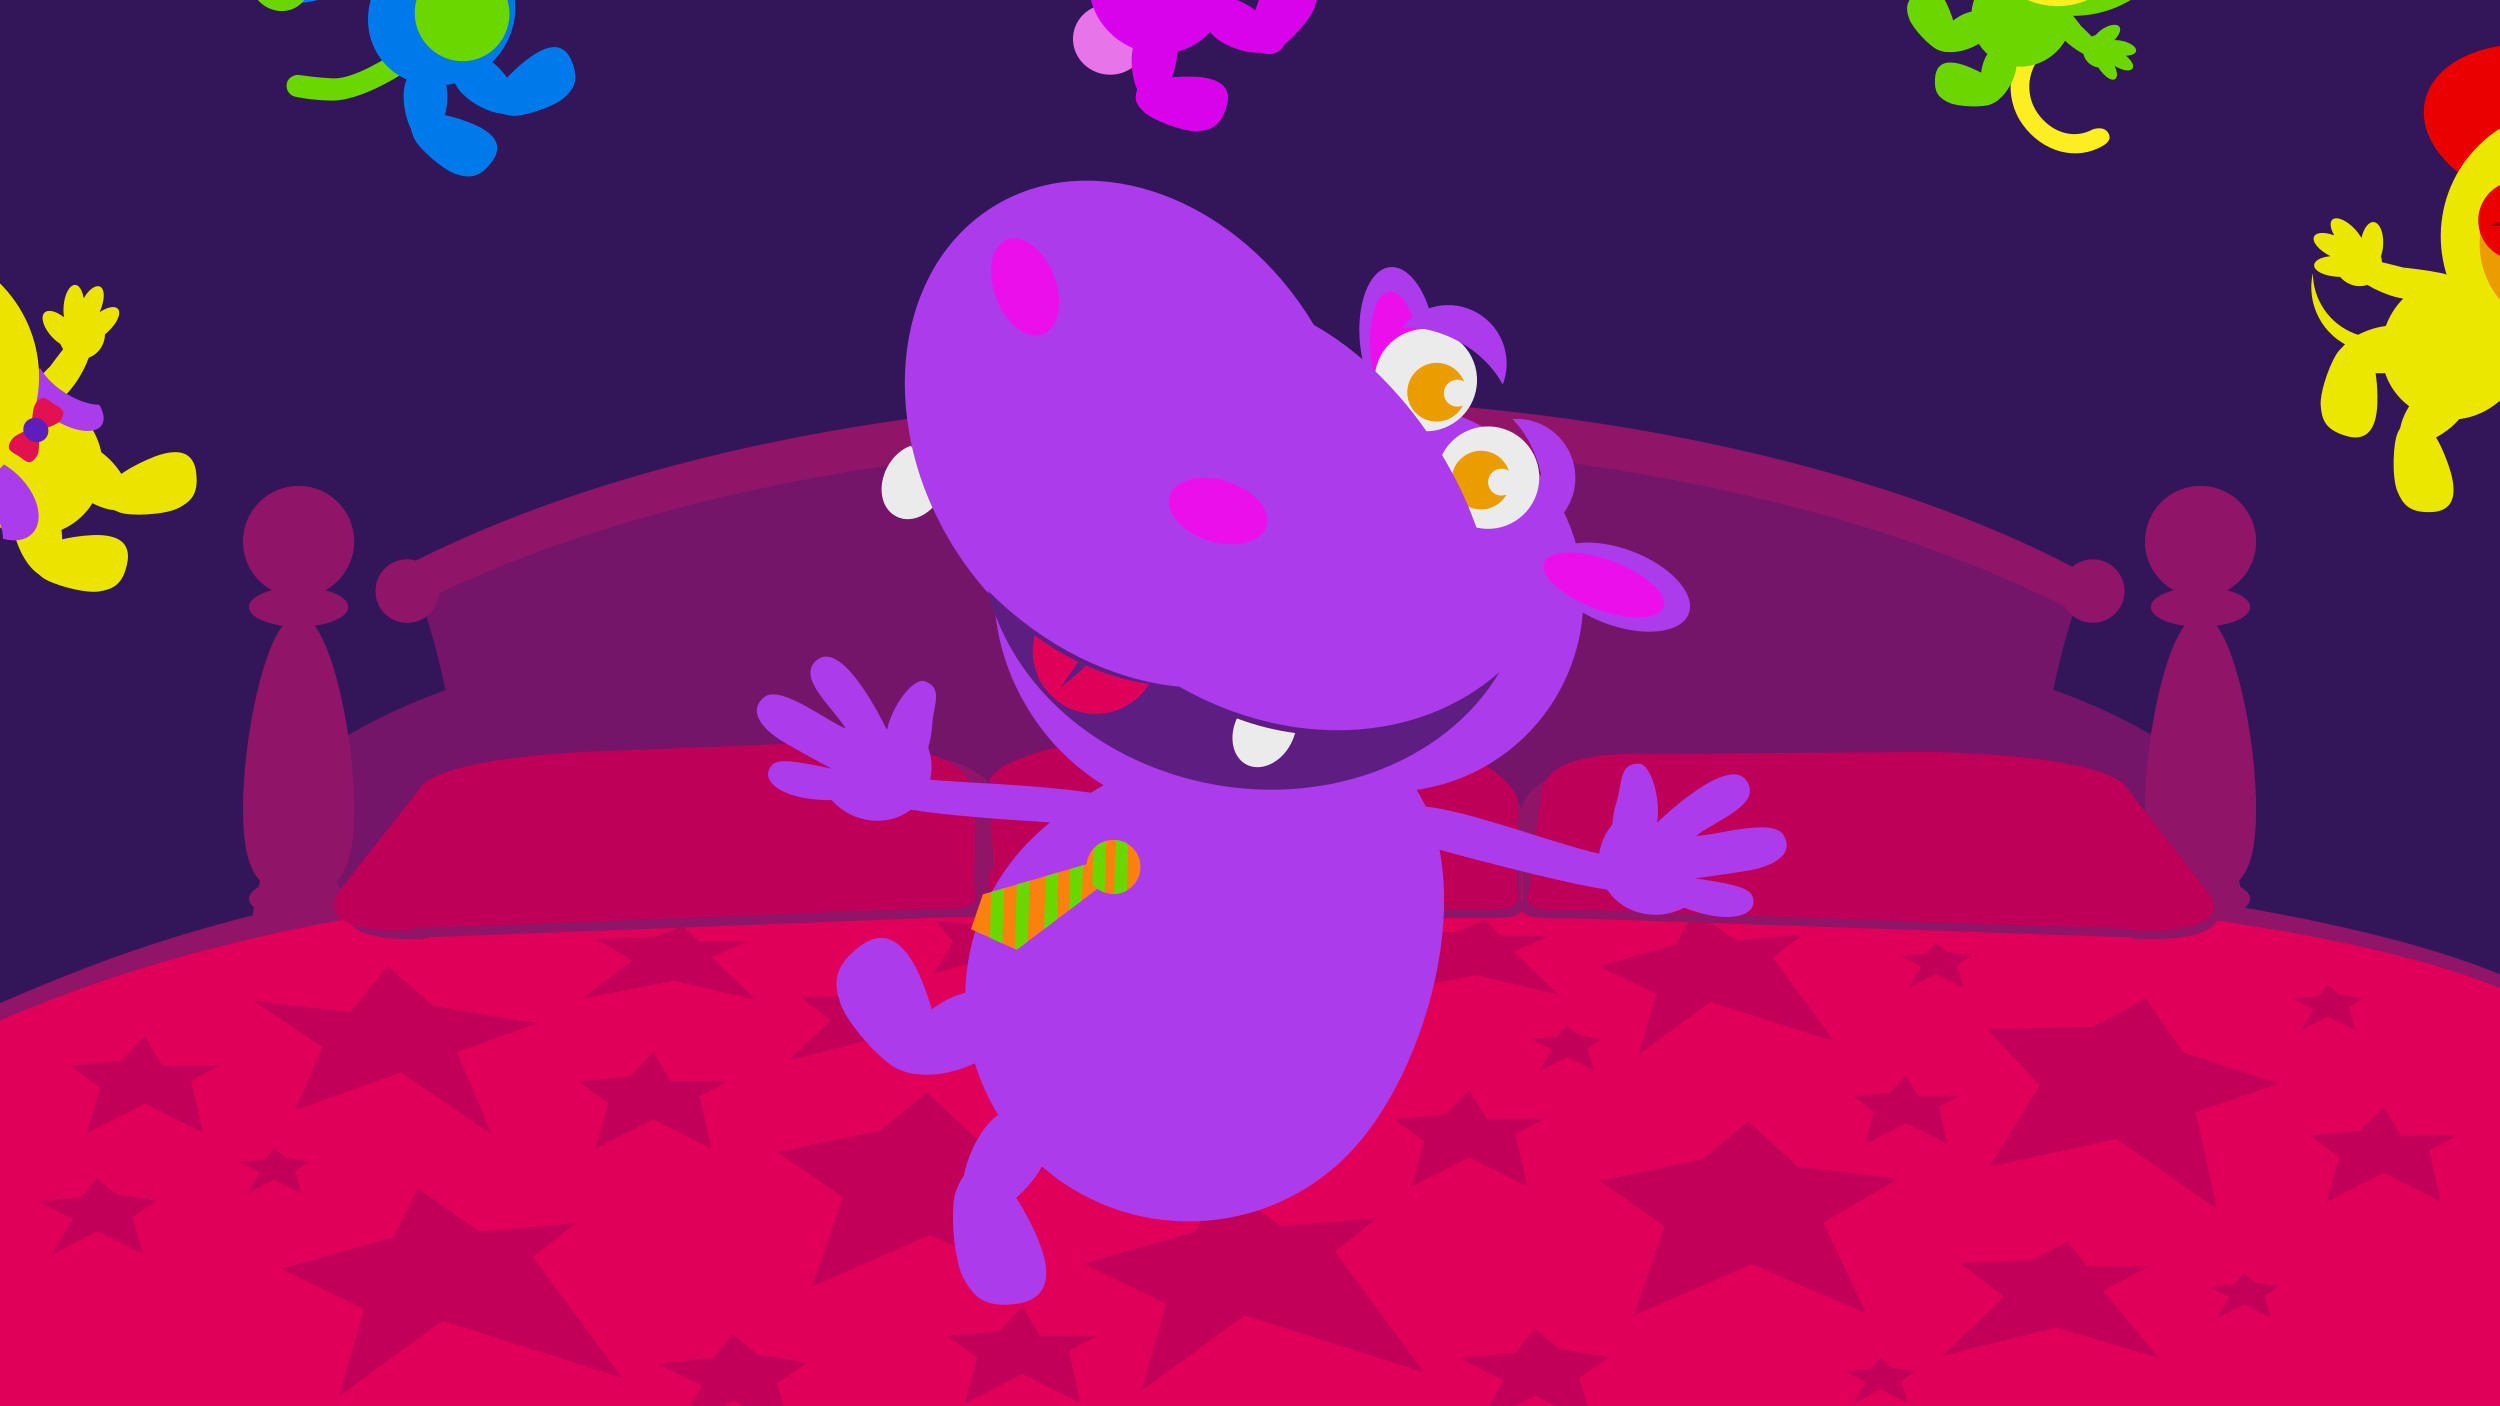 <?xml version="1.0" encoding="UTF-8"?><svg xmlns="http://www.w3.org/2000/svg" viewBox="0 0 1920 1080"><defs><style>.cls-1{fill:#e874ea;}.cls-2{fill:#5e1ebb;}.cls-3{fill:#e1124f;}.cls-4{fill:#eb10eb;}.cls-5{fill:#ebebeb;}.cls-6{fill:#be0059;}.cls-7,.cls-8{fill:#5e1e81;}.cls-9,.cls-10{fill:#6cd700;}.cls-11{fill:#fcee21;}.cls-12,.cls-13{fill:#ebe700;}.cls-14{fill:#e76297;}.cls-15,.cls-16{fill:#ac3beb;}.cls-17,.cls-18{fill:#ebe300;}.cls-19{fill:#e00059;}.cls-20,.cls-21{fill:#6bd700;}.cls-20,.cls-13,.cls-10,.cls-22,.cls-23,.cls-8,.cls-18,.cls-16,.cls-24,.cls-25{fill-rule:evenodd;}.cls-26,.cls-25{fill:#eb0000;}.cls-22{fill:#d803eb;}.cls-27{fill:#331559;}.cls-23{fill:#900;}.cls-28{fill:#901569;}.cls-29,.cls-24{fill:#0079eb;}.cls-30{fill:#fb810f;}.cls-31{fill:#ab3ceb;}.cls-32{fill:#c20059;}.cls-33{fill:#eb9c00;}.cls-34{fill:#751569;}.cls-35{fill:#df0059;}</style></defs><g id="bg"><rect class="cls-27" width="1920" height="1080"/></g><g id="bedposts"><path class="cls-34" d="M1664.73,812.77v-240.75c-160.83-102.71-416.62-90.72-704.73-90.72s-543.91-11.99-704.73,90.72v240.75h1409.45Z"/><path class="cls-28" d="M272,621.68c0-48.2-12.78-117.45-30.33-141.11,14.98-2.06,25.76-7.73,25.76-14.41,0-5.4-7.05-10.14-17.65-12.85,13.24-7.25,22.22-21.31,22.22-37.47,0-23.58-19.11-42.69-42.69-42.69s-42.69,19.12-42.69,42.69c0,16.16,8.98,30.22,22.22,37.47-10.6,2.71-17.65,7.44-17.65,12.85,0,6.69,10.78,12.36,25.76,14.41-17.55,23.66-30.33,92.91-30.33,141.11,0,30.27,5.05,46.32,13.14,54.79-.43,1.6-.84,3.22-1.25,4.87-4.58,2.52-7.32,5.6-7.32,8.96,0,2.38,1.39,4.61,3.81,6.61-5.27,26.05-8.38,54.98-8.38,78.77,0,58.95,19.11,64.04,42.69,64.04s42.69-5.09,42.69-64.04c0-23.79-3.12-52.73-8.38-78.77,2.42-2,3.81-4.23,3.81-6.61,0-3.35-2.74-6.44-7.32-8.96-.41-1.64-.83-3.26-1.25-4.87,8.1-8.47,13.15-24.52,13.15-54.79Z"/><path class="cls-28" d="M1732.69,621.68c0-48.2-12.78-117.45-30.33-141.11,14.98-2.06,25.76-7.73,25.76-14.41,0-5.4-7.05-10.14-17.65-12.85,13.24-7.25,22.22-21.31,22.22-37.47,0-23.58-19.11-42.69-42.69-42.69s-42.69,19.12-42.69,42.69c0,16.16,8.98,30.22,22.22,37.47-10.6,2.71-17.65,7.44-17.65,12.85,0,6.69,10.78,12.36,25.76,14.41-17.55,23.66-30.33,92.91-30.33,141.11,0,30.27,5.05,46.32,13.14,54.79-.43,1.6-.84,3.22-1.25,4.87-4.58,2.52-7.32,5.6-7.32,8.96,0,2.38,1.39,4.61,3.81,6.61-5.27,26.05-8.39,54.98-8.39,78.77,0,58.95,19.11,64.04,42.69,64.04s42.69-5.09,42.69-64.04c0-23.79-3.12-52.73-8.39-78.77,2.42-2,3.81-4.23,3.81-6.61,0-3.35-2.73-6.44-7.32-8.96-.41-1.64-.83-3.26-1.25-4.87,8.09-8.47,13.14-24.52,13.14-54.79Z"/><path class="cls-34" d="M1562.53,677.34c0-83.53,12.94-160.19,34.49-220.2-140.64-73.07-342.98-121.59-570.75-129.36-6.38,39.56-40.66,69.77-82.02,69.77s-74.76-29.45-81.75-68.27c-215.61,11.41-406.16,59.46-539.8,129.89,21.12,59.71,33.77,135.57,33.77,218.16,0,102.93-19.63,195.41-50.85,259.19,153.65,86.42,390.45,141.81,656.16,141.81s498.85-54.54,652.58-139.82c-31.78-63.83-51.84-157.18-51.84-261.19Z"/><path class="cls-28" d="M1607.25,429.57c-5.95,0-11.41,2.14-15.64,5.68-133.75-69.5-325.06-116.93-541.65-128.13-4.33-5.29-10.92-8.68-18.29-8.68-13.05,0-23.63,10.58-23.63,23.63s10.58,23.63,23.63,23.63c5.61,0,10.76-1.97,14.82-5.24,215.02,10.73,405.34,57.16,539.53,125.47,4.19,7.41,12.12,12.42,21.24,12.42.68,0,1.35-.05,2.01-.1.09.05.19.1.28.15v-.16c12.4-1.16,22.11-11.58,22.11-24.28,0-13.47-10.92-24.4-24.4-24.4ZM854.79,300.73c-6.64,0-12.62,2.75-16.92,7.15-205.93,12.19-388.11,57.2-518.44,122.64-2.13-.61-4.36-.95-6.68-.95-13.47,0-24.4,10.92-24.4,24.4s10.92,24.4,24.4,24.4,23.53-10.11,24.32-22.88c129.01-60.85,304.34-102.48,501.36-114.08,4.25,4.07,10,6.59,16.36,6.59,13.05,0,23.63-10.58,23.63-23.63s-10.58-23.63-23.63-23.63Z"/></g><g id="bed"><path class="cls-28" d="M0,1080h1885.52c14.86-5.06,26.87-11.08,34.48-18.23v-313.46c-186.45-76.96-634.33-104.64-952.73-104.67-615.41-.06-791.23,50.13-967.27,126.8v309.56Z"/><path class="cls-19" d="M0,1080h1920v-321.04c-186.45-76.52-634.35-90.88-952.73-93.98-553.47-5.38-788.35,42.18-967.27,118.75v296.27Z"/></g><g id="bedspread"><polygon class="cls-32" points="320.78 912.69 368.06 945.88 442.12 939.48 409.22 965.3 477.84 1058.24 339.87 1014.32 260.3 1072.56 279.62 1005.53 216.1 974.6 302.49 950.04 320.78 912.69"/><polygon class="cls-32" points="711.56 838.98 749.24 873.75 826.62 883.1 769.06 916.75 802.14 986.62 714.17 948.65 623.73 987.99 647.08 919.52 597.34 884.86 676.05 868.2 711.56 838.98"/><polygon class="cls-32" points="1648.19 767.05 1676.99 808.24 1750.48 832.18 1686.44 854.07 1702.65 928.7 1625.41 874.77 1527.9 895.93 1566.54 833.46 1525.92 790.06 1606.72 788.82 1648.19 767.05"/><polygon class="cls-32" points="501.71 808.07 515.27 830.55 559.05 830.5 537.3 841.84 546.4 882.17 501.78 859.61 457.22 882.27 467.16 847.39 444.44 830.62 483.94 826.58 501.71 808.07"/><polygon class="cls-32" points="111.24 796.03 124.8 818.51 168.57 818.46 146.82 829.8 155.93 870.13 111.31 847.57 66.74 870.22 76.69 835.35 53.96 818.58 93.46 814.54 111.24 796.03"/><polygon class="cls-32" points="922.5 851.3 931.46 858.7 949.58 861.69 938.64 869.15 943.82 886.05 922.72 875.57 901.83 886.37 911.49 869.99 895.62 862.1 915.67 860 922.5 851.3"/><polygon class="cls-32" points="74.36 904.85 89.39 917.25 119.77 922.26 101.43 934.77 110.11 963.12 74.74 945.54 39.69 963.66 55.89 936.18 29.27 922.95 62.9 919.43 74.36 904.85"/><polygon class="cls-32" points="210.45 881.82 219.42 889.21 237.53 892.2 226.59 899.66 231.77 916.57 210.68 906.09 189.78 916.89 199.44 900.5 183.57 892.62 203.62 890.52 210.45 881.82"/><polygon class="cls-32" points="1443.96 1042.73 1452.92 1050.13 1471.03 1053.11 1460.1 1060.58 1465.27 1077.48 1444.18 1067 1423.29 1077.8 1432.95 1061.41 1417.07 1053.53 1437.13 1051.43 1443.96 1042.73"/><polygon class="cls-32" points="1203.05 787.49 1212.01 794.89 1230.13 797.88 1219.19 805.34 1224.37 822.24 1203.28 811.76 1182.38 822.56 1192.04 806.18 1176.17 798.29 1196.22 796.19 1203.05 787.49"/><polygon class="cls-32" points="1486.65 723.69 1495.61 731.08 1513.73 734.07 1502.79 741.53 1507.97 758.43 1486.87 747.95 1465.98 758.75 1475.64 742.37 1459.76 734.48 1479.82 732.38 1486.65 723.69"/><polygon class="cls-32" points="1787.68 756.37 1796.64 763.76 1814.75 766.75 1803.82 774.21 1808.99 791.11 1787.9 780.63 1767 791.44 1776.67 775.05 1760.79 767.16 1780.85 765.07 1787.68 756.37"/><polygon class="cls-32" points="1722.98 977.53 1731.94 984.93 1750.06 987.92 1739.12 995.38 1744.3 1012.28 1723.21 1001.8 1702.31 1012.6 1711.97 996.22 1696.1 988.33 1716.15 986.24 1722.98 977.53"/><polygon class="cls-32" points="297.57 742.01 332.99 772.49 412.09 786.04 350.9 808.07 377.74 871.17 307.58 823.66 226.26 852.94 247.47 804.25 194.68 768.5 269.04 777.46 297.57 742.01"/><polygon class="cls-32" points="524.73 710.91 536.41 722.8 574.49 723.05 546.45 735.03 580.84 768.03 517.48 753.06 447.34 766.93 485.46 737.8 458.02 721.16 502.23 719.77 524.73 710.91"/><polygon class="cls-32" points="936.77 908.52 984.04 941.72 1058.11 935.32 1025.21 961.14 1093.82 1054.08 955.86 1010.16 876.29 1068.4 895.61 1001.37 832.09 970.44 918.48 945.88 936.77 908.52"/><polygon class="cls-32" points="1300.35 699.23 1333.05 722.19 1384.29 717.76 1361.53 735.63 1409 799.93 1313.55 769.54 1258.5 809.83 1271.87 763.46 1227.92 742.07 1287.69 725.07 1300.35 699.23"/><polygon class="cls-32" points="1342.8 861.18 1380.47 895.94 1457.85 905.3 1400.29 938.94 1433.38 1008.81 1345.4 970.85 1254.97 1010.18 1278.32 941.72 1228.58 907.05 1307.29 890.39 1342.8 861.18"/><polygon class="cls-32" points="1128.38 837.2 1141.93 859.68 1185.71 859.63 1163.96 870.97 1173.07 911.3 1128.44 888.74 1083.88 911.4 1093.82 876.52 1071.1 859.76 1110.6 855.71 1128.38 837.2"/><polygon class="cls-32" points="785.31 1003.66 798.87 1026.14 842.65 1026.09 820.9 1037.43 830 1077.76 785.38 1055.2 740.82 1077.86 750.76 1042.98 728.03 1026.21 767.53 1022.17 785.31 1003.66"/><polygon class="cls-32" points="1463.83 826.12 1473.42 842.03 1504.4 841.99 1489.01 850.02 1495.45 878.55 1463.88 862.59 1432.34 878.62 1439.38 853.94 1423.3 842.08 1451.25 839.22 1463.83 826.12"/><polygon class="cls-32" points="1830.55 850.08 1843.91 872.23 1887.04 872.18 1865.61 883.36 1874.58 923.09 1830.62 900.86 1786.71 923.18 1796.51 888.82 1774.11 872.31 1813.03 868.32 1830.55 850.08"/><polygon class="cls-32" points="765.29 699.78 770.84 718.67 803.26 725.87 784.9 730.67 783.58 762.04 755.04 737.96 717.52 747.36 731.85 723.18 718.37 707.01 748.43 710.55 765.29 699.78"/><polygon class="cls-32" points="922.71 722.59 958.12 753.06 1037.23 766.62 976.04 788.65 1002.88 851.75 932.72 804.24 851.39 833.52 872.61 784.83 819.82 749.08 894.18 758.04 922.71 722.59"/><polygon class="cls-32" points="1140.72 706.75 1152.4 718.64 1190.48 718.89 1162.44 730.87 1196.83 763.87 1133.47 748.9 1063.33 762.77 1101.45 733.64 1074 717 1118.22 715.61 1140.72 706.75"/><polygon class="cls-32" points="671.02 755.22 680.81 767.7 712.81 767.91 689.23 780.55 718.07 815.19 664.85 799.55 605.89 814.23 637.97 783.55 614.94 766.09 652.1 764.56 671.02 755.22"/><polygon class="cls-32" points="1588.2 953.79 1602.73 972.32 1650.24 972.64 1615.23 991.4 1658.04 1042.83 1579.05 1019.6 1491.52 1041.4 1539.14 995.86 1504.95 969.93 1560.11 967.67 1588.2 953.79"/><polygon class="cls-32" points="529.77 1080 555.3 1080 562.96 1076.04 570.93 1080 602.16 1080 596.76 1062.4 620 1046.55 581.52 1040.21 562.48 1024.5 547.97 1042.98 505.39 1047.43 539.09 1064.18 529.77 1080"/><polygon class="cls-32" points="1143.31 1080 1163.24 1080 1178.95 1071.88 1195.29 1080 1219.42 1080 1212.75 1058.24 1235.99 1042.39 1197.51 1036.05 1178.47 1020.34 1163.96 1038.82 1121.37 1043.27 1155.08 1060.02 1143.31 1080"/></g><g id="pillows"><path class="cls-28" d="M1168.34,691.23c5.33,15.29-11,13.9-33.86,13.9h-326.86c18.86,0-72.09,5.61-48.08-32.38l-3.1-63.3c3.51-10.07,39.03-30.91,141.13-33.86h141.12c96.35,0,126.78,37.03,130.3,47.11l-.65,68.54Z"/><path class="cls-28" d="M766.15,689.43c5.87,16.5-12.12,15-37.29,15l-401.57,15.48c20.77,0-82.58,11.22-56.13-29.78l61.83-77.86c3.87-10.88,42.99-27.01,155.43-30.19l162.27-6.36c106.11,0,112.31,28.85,116.18,39.73l-.72,73.98Z"/><path class="cls-28" d="M1169.2,691.01c-6.28,15.68,12.96,14.26,39.88,14.26l429.49,14.72c-22.21,0,88.33,10.66,60.03-28.31l-66.13-74c-4.14-10.34-45.98-25.68-166.24-28.69l-173.54-6.04c-113.49,0-120.12,27.42-124.26,37.76l.77,70.31Z"/><path class="cls-6" d="M1164.87,684.07c5.24,15.83-10.82,14.39-33.29,14.39h-321.36c18.54,0-70.88,5.81-47.27-33.54l-3.05-65.56c3.45-10.43,38.37-32.02,138.75-35.07h138.75c94.72,0,124.65,38.36,128.11,48.79l-.64,70.99Z"/><path class="cls-6" d="M1174.51,684.69c-6.18,15.55,12.76,14.14,39.27,14.14l422.89,14.6c-21.87,0,86.96,10.58,59.11-28.08l-60.62-77.89c-4.07-10.25-32.68-26.96-151.1-29.96l-221.24,1.5c-91.73-1.5-76.86,33.18-80.94,43.44l-7.37,62.25Z"/><path class="cls-6" d="M748.39,682.89c5.78,16.36-11.93,14.88-36.72,14.88l-395.4,15.36c20.45,0-81.31,11.13-55.27-29.54l60.88-77.22c3.81-10.79,42.33-26.79,153.04-29.94l159.77-6.3c104.48,0,110.58,28.61,114.4,39.4l-.71,73.37Z"/></g><g id="moon"><path class="cls-14" d="M971.18,345.66c-9.62-2.3-17.97-7.08-24.65-13.44-3.5,1.74-7.56,2.39-11.7,1.58-8.01-1.6-13.75-8.19-14.63-15.89,2.51,2.6,5.8,4.49,9.6,5.24,3.04.6,6.04.41,8.81-.42-1.2-1.83-2.28-3.73-3.25-5.69,4.27-.11,8.67-.97,11.76-1.32,5.63-.64,10.13-1.8,9.81-4.62-.33-2.81-1.79-1.92-12.77-3.8-6.74-1.16-11.52-5.77-14.22-9.17-.55-5.75-.19-11.69,1.23-17.62,2.66-11.14,8.61-20.63,16.55-27.71-22.82,1.7-42.92,17.88-48.53,41.33-6.95,29.04,10.96,58.2,39.99,65.14,17.89,4.28,35.83-.89,48.59-12.27-5.44.4-11.03,0-16.62-1.34ZM905.45,300.96c1.18-4.95,6.16-8,11.11-6.81,4.82,1.14,7.81,5.89,6.88,10.72-1.28-.66-2.67-1.25-4.13-1.76.23-.34.43-.71.53-1.13.46-1.89-.71-3.78-2.59-4.23-1.88-.45-3.78.71-4.23,2.6-.09.37-.07.73-.04,1.1-2.62-.45-5.16-.6-7.52-.46h0Z"/></g><g id="KB_x5F_surpised"><path class="cls-21" d="M311.6,46.45c1.92,4.3,0,9.35-4.29,11.28,0,0-30.4,19.61-52.05,19.52-16.45-.07-29.02-3.09-29.02-3.09-4.52-1.3-7.14-6.03-5.84-10.56l-.16,1.1c.09-4.71,6.2-8.24,10.72-6.94,0,0,11.67,1.81,24.9,2.44,16.32.76,44.46-18.04,44.46-18.04,4.3-1.93,9.35,0,11.28,4.29h0Z"/><path class="cls-24" d="M355.86,20.92c-5.13-7.11-14.82-8.88-21.66-3.95-6.83,4.93-8.22,14.69-3.09,21.8,5.13,7.11,14.82,8.88,21.66,3.95,6.83-4.93,8.22-14.68,3.09-21.8Z"/><path class="cls-24" d="M393.05,88.88c-8.3-1.1-10.71-2.5-12.92-8.03-2.21-5.53,2.46-17.14,22.67-33.58,26.94-21.91,34.31-5.86,36.93,1.34,4.82,13.28,1.2,19.56-6.47,26.51-7.67,6.96-31.91,14.85-40.21,13.76Z"/><path class="cls-24" d="M357.88,74.56c11.96,10.26,31.29,16.91,37.35,9.85,6.05-7.06-3.46-25.15-15.43-35.41-11.97-10.26-21.85-8.81-27.9-1.75-6.05,7.06-5.98,17.05,5.99,27.31Z"/><path class="cls-24" d="M318.09,106.33c-3.31-7.69-3.34-10.47.29-15.2,3.62-4.73,15.99-6.66,40.45,2.28,32.62,11.93,22.6,26.47,17.76,32.41-8.94,10.93-16.19,11.05-26.09,8.02-9.91-3.03-29.09-19.82-32.4-27.5Z"/><path class="cls-24" d="M309.96,73.96c-.04,15.76,7.46,34.78,16.75,34.8,9.3.02,16.88-18.96,16.91-34.72.04-15.77-7.48-22.34-16.78-22.36-9.29-.02-16.85,6.52-16.89,22.28Z"/><path class="cls-24" d="M386.32-23.31c-17.29-23.99-52.4-28.21-78.43-9.44-26.03,18.77-33.11,53.41-15.82,77.4,17.29,23.99,52.41,28.21,78.43,9.45,26.02-18.76,33.11-53.41,15.81-77.4Z"/><path class="cls-20" d="M322.11,25.83c-3.97-8.38-4.55-17.49-2.28-25.73,2.7-9.82,9.44-18.4,19.28-23.07,18.1-8.58,39.83-.65,48.54,17.72,8.71,18.36,1.1,40.21-16.99,48.79-18.1,8.58-39.84.66-48.54-17.71Z"/><path class="cls-29" d="M317.58-30.65c-4.53-.26-67.23,12.54-75.18,13.6-6.75,1.36-13.43-5.72-15.06,3.15-1.1,5.98-.08,11.6,2.35,15.22,3.81,5.77,79.23-23.14,86.07-25.62,4.59-2.24,2.84-6.52,1.82-6.35Z"/><path class="cls-21" d="M174.54-47.11c7.25-4.35,24.93,13.88,31.03,16.81-4.44-9.65-17.7-23.54-7.77-29.1,11.84-6.64,23.93,31.28,24.19,31.84,3-9.23,13.24-19.72,17.54-17.67,7.4,3.54,2.3,10.24.95,17.43-.63,3.45-1.65,6.58-2.87,9.34,1.7,7.97-.66,16.34-6.97,21.77-9.45,8.13-24.12,6.55-32.82-3.54-.58-.68-1.12-1.38-1.61-2.1-4.05-.47-8.14-1.33-11.81-2.58-10.9-3.69-15.47-10.24-10.17-14.65,2.93-2.46,11.69.43,23.73,4.68-2.57-1.65-17.79-12.81-19.92-14.74-8.55-7.73-9.42-13.95-3.51-17.5Z"/><path class="cls-18" d="M5.84,318.9c-7.07-6.18-17.62-5.67-23.55,1.12-5.94,6.8-5.02,17.31,2.05,23.49,7.07,6.18,17.62,5.67,23.55-1.12,5.94-6.8,5.02-17.31-2.05-23.49Z"/><path class="cls-18" d="M50.27,351.91c-7.07-6.18-17.61-5.67-23.55,1.12s-5.02,17.31,2.05,23.49c7.07,6.18,17.62,5.67,23.56-1.12,5.94-6.8,5.02-17.31-2.05-23.49Z"/><path class="cls-18" d="M31.86,442.92c-6.79-5.87-8.12-8.53-6.84-14.79,1.27-6.26,12.28-13.9,40.04-16.73,37.02-3.77,34.16,14.94,32.27,22.92-3.49,14.73-10.42,18.22-21.38,19.93-10.96,1.72-37.31-5.48-44.09-11.33Z"/><path class="cls-18" d="M11.17,410.04c3.66,16.49,15.95,34.6,25.67,32.44,9.73-2.16,13.2-23.77,9.54-40.25-3.66-16.48-13.06-21.59-22.79-19.43-9.72,2.16-16.08,10.76-12.42,27.24Z"/><path class="cls-18" d="M91.38,393.38c-8.28-3.44-10.38-5.55-11.13-11.89-.76-6.34,7.3-17.05,32.77-28.46,33.96-15.2,37.12,3.46,37.83,11.63,1.31,15.08-4.18,20.57-14.05,25.64-9.86,5.07-37.14,6.51-45.42,3.08Z"/><path class="cls-18" d="M58.1,377.74c12.64,11.19,33.23,18.63,39.83,11.18,6.6-7.46-3.29-26.99-15.94-38.18-12.64-11.19-23.25-9.79-29.85-2.34-6.59,7.46-6.69,18.16,5.96,29.35Z"/><path class="cls-18" d="M59.21,315.63c-23.36-20.41-58.2-18.74-77.82,3.72-19.62,22.46-16.59,57.21,6.77,77.62,23.36,20.41,58.2,18.75,77.83-3.72,19.62-22.46,16.59-57.21-6.78-77.62Z"/><path class="cls-17" d="M73.58,220.01c-3.14.96-6.59,4.45-9.34,9.02-1.27-8.28-5.39-12.37-9.47-9.15-4.26,3.33-6.87,13.37-5.81,22.41.06.49.12.95.18,1.4-5.98-4.77-12.25-6.38-15.06-3.48-3.35,3.45-.52,11.99,6.32,19.07,1.93,2,3.96,3.64,5.97,4.93,2.36,5.97,7.54,10.45,14.04,11.28,9.76,1.25,18.75-6.19,20.08-16.62.09-.7.14-1.4.15-2.09,2.46-2.06,4.79-4.42,6.65-6.82,5.58-7.18,5.74-13.49.33-14.09-3-.34-7.08,1.17-11.08,3.82.96-2.18,1.75-4.44,2.31-6.61,2.27-8.81-.1-14.66-5.3-13.06Z"/><path class="cls-17" d="M35.76,285.74c.4-.85.91-1.61,1.46-2.32,2.01-3.52,9.42-12.72,13.66-18.32,3.8-4.57,7.6-5.39,12.36-3.15,3.21,1.51,5.27,4.48,5.75,7.73.8,5.13-9.16,23.47-13.51,27.67-3.22,4.56-9.22,6.34-14.32,3.94-5.75-2.7-8.17-9.66-5.4-15.56Z"/><path class="cls-17" d="M19.59,319.31c-4.52-2.12-6.64-7.59-4.34-12.02,1.96-3.77,13.68-16.37,21.83-24.54,5.15-4.68,10.07-4.97,13.96-3.14,5.89,2.77,8.38,9.89,5.56,15.91-.03.07-1.89,3.23-4.24,5.84-4.37,4.83-16.86,15.28-25.25,17.99-2.32,1.03-5.03,1.12-7.5-.04Z"/><path class="cls-31" d="M-31.4,355.89c-3.23,3.38-4.72,7.96-4.72,13.11,7.53,2,15.53,6.48,22.59,13.2,10.23,9.75,15.84,21.74,15.84,31.62,9.08,2.41,17.47,1.2,22.62-4.2,9.41-9.87,4.44-29.89-11.12-44.73-15.55-14.84-35.79-18.87-45.21-9.01Z"/><path class="cls-31" d="M21.05,286.51c2.15-2.38,5.66-3.51,9.95-3.55,3.21,5.5,8.59,11.34,15.64,16.46,10.23,7.43,21.37,11.46,29.6,11.4,3.88,6.64,4.59,12.79,1.16,16.6-6.28,6.96-23.99,3.45-39.54-7.85-15.56-11.3-23.08-26.1-16.8-33.06Z"/><path class="cls-18" d="M-113.37,378.11c-51.27-23.52-74.19-83.19-51.2-133.27,22.98-50.09,83.17-71.62,134.44-48.09,51.26,23.52,74.18,83.19,51.2,133.28-22.98,50.09-83.17,71.62-134.44,48.09Z"/><path class="cls-3" d="M27.22,310.11c-2.53,3.81-2.03,12.39-3.59,18-4.56,3.62-12.05,5.6-14.58,9.42-5.5,8.31.04,9.31,5.36,12.84,5.32,3.53,8.4,8.25,13.91-.06,2.52-3.81,1.02-13.28,2.57-18.88,4.56-3.62,13.07-4.72,15.59-8.53,5.51-8.31-.04-9.31-5.36-12.84-5.32-3.53-8.4-8.25-13.91.07Z"/><path class="cls-2" d="M32.58,322.65c4.53,3,5.95,8.84,3.17,13.04-2.78,4.21-8.72,5.18-13.25,2.17-4.53-3-5.95-8.84-3.17-13.05,2.79-4.2,8.72-5.17,13.25-2.17Z"/><path class="cls-1" d="M880.07,35.14c2.57-14.73-7.79-28.85-23.16-31.54-15.36-2.69-29.91,7.08-32.49,21.82-2.57,14.74,7.8,28.86,23.16,31.54,15.37,2.68,29.92-7.08,32.49-21.82Z"/><path class="cls-22" d="M980.39,37.96c-8.01,3.15-10.86,3.09-15.59-.78-4.75-3.87-6.34-16.62,3.62-41.46,13.28-33.1,27.89-22.36,33.82-17.2,10.95,9.53,10.84,16.97,7.41,27.04-3.42,10.08-21.26,29.24-29.26,32.4Z"/><path class="cls-22" d="M940.29,33.5c14.24,7.7,35.09,10.18,39.63,1.78,4.55-8.4-8.94-24.49-23.18-32.2-14.24-7.7-23.85-4.1-28.39,4.31-4.54,8.39-2.3,18.4,11.94,26.11Z"/><path class="cls-22" d="M910.61,3.35c-7.21-5.4-8.84-15.39-3.65-22.31,5.19-6.93,15.23-8.17,22.44-2.77,7.21,5.4,8.84,15.39,3.66,22.31-5.19,6.93-15.23,8.17-22.44,2.77Z"/><path class="cls-22" d="M858.22,30.14c-23.81-17.83-29.2-50.84-12.06-73.72,17.14-22.89,50.33-26.99,74.14-9.16,23.81,17.83,29.21,50.84,12.07,73.73-17.14,22.88-50.33,26.99-74.14,9.16Z"/><path class="cls-22" d="M968.01,39.98c6.57,3.56,14.78,1.11,18.33-5.46,3.55-6.57,1.11-14.78-5.46-18.33-6.57-3.56-14.79-1.11-18.34,5.46-3.56,6.57-1.11,14.77,5.46,18.33Z"/><path class="cls-22" d="M878.11,85.62c-5.91-6.26-6.91-8.93-5.08-14.76,1.83-5.85,13.06-12.07,39.83-12.07,35.67,0,31.13,17.56,28.55,24.99-4.77,13.71-11.72,16.38-22.33,16.94-10.63.58-35.05-8.84-40.96-15.1Z"/><path class="cls-22" d="M869.48,40.23c-1.85,16.08,3.61,36.35,13.1,37.44,9.49,1.09,19.4-17.41,21.26-33.49,1.84-16.09-5.07-23.66-14.56-24.75-9.48-1.09-17.94,4.71-19.79,20.8Z"/><path class="cls-22" d="M872.66,71.45c-.91,7.87,4.74,14.98,12.6,15.89,7.87.91,14.98-4.74,15.89-12.61.9-7.87-4.74-14.98-12.61-15.88-7.87-.91-14.97,4.74-15.87,12.61Z"/><path class="cls-10" d="M1530.56,15.4c5.05-7.88,15.28-10.33,22.85-5.48,7.57,4.85,9.62,15.17,4.58,23.05-5.05,7.88-15.28,10.33-22.85,5.48-7.57-4.85-9.62-15.17-4.57-23.05Z"/><path class="cls-11" d="M1553.22,95.38c-15.23-21.55-10.92-51.03,9.3-67.39l8.34,11.8c-13.74,11.73-16.51,32.23-5.87,47.28,10.65,15.04,27.82,20.07,41.91,12.45,0,0,8.25-3.42,12.09,2.32,4.16,6.22-3.94,10.06-3.94,10.06-20.06,12.14-46.59,5.03-61.83-16.52Z"/><path class="cls-10" d="M1529.02,80.11c5.85-2.61,7.3-4.15,7.72-8.69.42-4.54-5.52-12.03-23.9-19.7-24.51-10.21-26.41,3.16-26.77,9-.65,10.78,3.36,14.6,10.49,18.03,7.13,3.44,26.61,3.96,32.46,1.35Z"/><path class="cls-10" d="M1547.56,56.49c-3.34,11.58-12.89,23.94-19.72,21.97-6.83-1.97-8.35-17.52-5.01-29.09,3.33-11.58,10.26-14.8,17.09-12.83,6.82,1.96,10.98,8.38,7.64,19.95Z"/><path class="cls-10" d="M1488.26,38.26c5.97,2.28,8.1,2.21,11.6-.71,3.5-2.92,4.58-12.42-3.03-30.82-10.15-24.53-20.94-16.41-25.31-12.53-8.07,7.18-7.92,12.72-5.29,20.18,2.62,7.47,16.06,21.58,22.04,23.87Z"/><path class="cls-10" d="M1518.06,34.62c-10.54,5.85-26.03,7.85-29.47,1.64-3.45-6.21,6.45-18.3,16.99-24.15,10.54-5.84,17.71-3.24,21.16,2.97,3.45,6.21,1.86,13.68-8.68,19.53Z"/><path class="cls-10" d="M1520.46-9.18c11.95-18.64,36.15-24.44,54.06-12.96,17.92,11.48,22.76,35.89,10.82,54.53-11.94,18.64-36.15,24.44-54.06,12.96-17.92-11.48-22.76-35.89-10.82-54.53Z"/><path class="cls-9" d="M1609.5,26.91c1.1-1.3,2.43-2.59,4.02-3.76,5.64-4.18,11.95-5.38,14.08-2.69,1.79,2.27.03,6.56-3.91,10.35.35,0,.67-.02,1.05-.01,6.49.1,13.36,2.88,15.32,6.2,1.9,3.19-1.41,5.7-7.4,5.83,2.99,2.37,5.16,5.15,5.55,7.47.65,3.83-3.71,4.95-9.73,2.53-1.5-.6-3.03-1.38-4.5-2.27,1.51,3.08,2.22,6.12,1.71,8.21-.93,3.77-5.38,3.07-9.93-1.55-1.53-1.55-2.98-3.41-4.21-5.34-.49-.07-.98-.17-1.47-.3-7.25-1.92-11.68-8.96-9.89-15.76,1.2-4.53,4.86-7.79,9.32-8.89Z"/><path class="cls-9" d="M1595.23,17.41c.56.36,1.06.79,1.5,1.25,2.3,1.75,8.12,7.85,11.69,11.37,2.88,3.12,3.1,5.88,1.07,9.04-1.37,2.13-3.65,3.31-6,3.35-3.71.09-15.75-8.67-18.32-12.13-2.92-2.7-3.63-7.11-1.46-10.5,2.44-3.81,7.6-4.88,11.51-2.37Z"/><path class="cls-9" d="M1572.98,2.83c1.92-3,5.99-3.99,8.91-1.95,2.49,1.73,10.31,11.2,15.33,17.72,2.83,4.08,2.58,7.59.92,10.17-2.51,3.91-7.78,5.01-11.77,2.45-.05-.03-2.11-1.63-3.74-3.55-3.01-3.54-9.23-13.35-10.37-19.54-.52-1.74-.33-3.66.72-5.3Z"/><path class="cls-9" d="M1687.57-15.03c9.88-13.64,6.82-32.7-6.82-42.58-1.38-1-2.83-1.86-4.33-2.61,4.37-30.14-7.72-61.62-34.11-80.73-26.6-19.25-60.63-20.79-88.03-6.86-1.1-1.09-2.29-2.1-3.58-3.02-13.62-9.86-32.68-6.83-42.54,6.81-9.55,13.18-7.01,31.43,5.48,41.54-13.26,34.87-2.16,75.63,29.47,98.54,31.89,23.09,74.45,20.72,103.45-3.25,13.52,8.58,31.52,5.27,41.02-7.84Z"/><path class="cls-11" d="M1563.56-136.85c7.95-14.48,26.56-19.34,41.62-10.82,7.09,4.01,12.12,10.27,14.62,17.29,7.19-1.54,15.08-.5,22.16,3.51,15.05,8.51,20.8,27.15,12.88,41.65-4.8,8.75-13.51,13.98-22.97,14.87,5.68,15.06,5.15,32.08-2.92,46.81-14.93,27.26-49.97,36.38-78.28,20.37-28.3-16-39.13-51.07-24.2-78.34,7.97-14.55,21.69-23.93,37.04-27.07-4.53-8.76-4.87-19.31.04-28.27Z"/><path class="cls-13" d="M1922.83,252.45c6.73-6.55,7.07-17.1.77-23.57s-16.86-6.4-23.58.16c-6.72,6.55-7.07,17.1-.77,23.57s16.86,6.39,23.58-.16Z"/><path class="cls-13" d="M1886.35,294.09c6.73-6.55,7.07-17.1.77-23.57-6.3-6.46-16.85-6.4-23.58.16s-7.07,17.11-.77,23.57c6.3,6.46,16.86,6.39,23.58-.16Z"/><path class="cls-13" d="M1797.12,268.43c6.39-6.3,9.16-7.41,15.29-5.63,6.14,1.77,12.87,13.36,13.46,41.26.78,37.2-17.63,32.85-25.43,30.32-14.4-4.66-17.32-11.85-18.15-22.91-.83-11.06,8.46-36.75,14.84-43.04Z"/><path class="cls-13" d="M1831.55,250.45c-16.73,2.33-35.77,13.12-34.4,22.98,1.37,9.87,22.63,15.06,39.36,12.74,16.73-2.32,22.57-11.29,21.2-21.15-1.37-9.86-9.44-16.89-26.16-14.57Z"/><path class="cls-13" d="M1841.72,331.74c4.09-7.98,6.37-9.9,12.75-10.14,6.38-.25,16.41,8.64,25.74,34.95,12.42,35.07-6.43,36.72-14.63,36.78-15.14.09-20.17-5.81-24.43-16.06-4.27-10.24-3.51-37.54.57-45.52Z"/><path class="cls-13" d="M1859.98,299.82c-12.17,11.71-21.24,31.63-14.34,38.81,6.91,7.17,27.17-1.11,39.34-12.82,12.17-11.71,11.63-22.39,4.73-29.57-6.9-7.17-17.56-8.12-29.73,3.58Z"/><path class="cls-13" d="M1921.81,305.91c22.22-21.65,23.35-56.51,2.54-77.87-20.81-21.36-55.69-21.13-77.91.52-22.22,21.65-23.36,56.51-2.54,77.87,20.81,21.36,55.69,21.13,77.91-.52Z"/><path class="cls-12" d="M1828.6,196.98c.76-2.26,1.32-4.82,1.57-7.58.9-9.8-2.23-18.23-7-18.83-4.01-.49-7.88,4.68-9.56,12.14-.23-.39-.48-.79-.74-1.21-4.84-7.71-13.16-13.91-18.56-13.84-5.2.04-5.84,5.82-1.66,13.07-4.99-1.84-9.88-2.4-12.92-1.19-5.06,2-3.24,8.05,4.04,13.5,1.8,1.35,3.83,2.61,5.94,3.71-4.77.44-8.9,1.82-11.02,3.96-3.84,3.85.23,8.67,9.07,10.78,2.97.71,6.25,1.09,9.46,1.16.45.53.92,1.04,1.43,1.53,7.57,7.3,19.23,7.47,26.06.39,4.55-4.72,5.79-11.46,3.89-17.59Z"/><path class="cls-12" d="M1850.37,207.14c-.84-.41-1.72-.69-2.59-.89-3.78-1.49-15.31-4.03-22.12-5.74-5.82-1.18-9.29.55-11.61,5.28-1.56,3.19-1.31,6.79.35,9.63,2.58,4.51,21.83,12.57,27.85,13.13,5.36,1.54,11.16-.82,13.64-5.89,2.8-5.71.33-12.65-5.52-15.51Z"/><path class="cls-12" d="M1884,223.2c2.2-4.48.43-10.07-4.14-12.09-3.89-1.72-20.91-4.21-32.38-5.48-6.94-.43-10.96,2.43-12.85,6.28-2.86,5.85-.35,12.96,5.63,15.89.07.03,3.49,1.34,6.96,1.9,6.43,1.03,22.71,1.36,30.96-1.77,2.45-.64,4.63-2.27,5.83-4.72Z"/><path class="cls-12" d="M1846.07,260.07c-1.04-2.4-5.12-2.99-9.54-1.55-9.06,1.88-18.73,1.31-28.02-2.24-19.89-7.6-32.14-26.5-32.24-46.58-5.35,23.88,7.5,48.71,31.04,57.71,8.42,3.22,17.17,3.99,25.49,2.71,1.88.05,4.1-.36,6.34-1.32,4.97-2.14,8.07-6.04,6.92-8.73Z"/><path class="cls-25" d="M1964.98,36.12c52.4,9.29,79.04,59.79,74.48,93.71-4.57,33.92-38.61,38.41-91.01,29.13-52.4-9.29-91.18-44.32-86.62-78.23,4.57-33.92,50.75-53.9,103.15-44.61Z"/><path class="cls-12" d="M1904.1,111.27c38.76-37.77,100.82-36.96,138.58,1.8,37.78,38.77,36.97,100.82-1.79,138.59-38.77,37.78-100.81,36.97-138.59-1.8-37.77-38.76-36.97-100.81,1.8-138.58Z"/><path class="cls-33" d="M1955.49,198.15c15.37,22.56,40.68,34.26,66.1,33.38-3.65,4.14-7.81,7.96-12.6,11.2-30.55,20.74-72.18,12.78-93-17.77-20.82-30.55-12.94-72.13,17.6-92.87,4.79-3.25,9.87-5.72,15.07-7.58-10.16,23.26-8.56,51.06,6.83,73.63Z"/><path class="cls-26" d="M1928.98,139.25c3.9-.62,7.73-.46,11.36.34-1.03,8.6-.86,18.36.75,28.56,1.62,10.2,4.46,19.55,8.11,27.4-3.21,1.89-6.81,3.21-10.7,3.84-16.61,2.62-32.2-8.71-34.83-25.32-2.62-16.6,8.7-32.2,25.31-34.82Z"/><path class="cls-23" d="M1939.34,168.51s-7.56-.12-13.45.8c-6.55,1.04-16.09,4.41-16.09,4.41,0,0,11.24-.03,16.44-.47,5.08-.43,13.1-4.74,13.1-4.74Z"/><path class="cls-15" d="M793.94,642.63c-68.35,65.7-70.5,174.37-4.8,242.72,65.7,68.35,174.37,70.5,242.72,4.8,68.35-65.7,109.9-230.26,44.2-298.61-65.7-68.35-213.76-14.61-282.11,51.09Z"/><path class="cls-15" d="M1369.7,641.25c-8.29-13.76-54.23,1.09-67.07.58,16.06-12.23,50.68-23.75,38.97-41.93-13.97-21.69-68.05,31.2-68.99,31.91,3.19-18.18-4.65-44.91-13.71-45.29-15.58-.65-12.98,15.15-17.13,28.41-2.01,6.36-3.1,12.52-3.5,18.24-9.95,11.87-13.46,28.03-7.7,42.76,8.61,22.07,34.67,32.49,58.25,23.31,1.59-.63,3.11-1.32,4.58-2.09,7.21,2.82,14.85,5.01,22.12,6.2,21.59,3.52,35.1-3.42,30.14-15.54-2.73-6.74-20.01-9.7-44.02-13.29,5.78-.49,41.29-5.65,46.58-6.99,21.24-5.37,28.26-15.03,21.49-26.26Z"/><path class="cls-15" d="M1074.73,627.77c-.8-27.61,111.14,19.46,156.8,28.6,14.04,2.76,30.51-6.32,31.28,6.33.52,8.53-3.39,16.28-9.71,21.06-9.93,7.62-166.55-36-180.45-40.35-9.13-3.72-.06-16.01,2.08-15.64Z"/><polygon class="cls-30" points="848.81 678.09 780.74 729.41 745.71 713.63 754.9 686.82 839.8 662.16 848.81 678.09"/><path class="cls-30" d="M851.23,645.41c-11.28,2.15-18.66,13.04-16.5,24.31,2.15,11.26,13.04,18.65,24.31,16.49,11.26-2.15,18.65-13.04,16.5-24.31-2.16-11.27-13.05-18.66-24.31-16.49Z"/><path class="cls-21" d="M769.82,724.49l1.29-42.38-9.82,2.85-1.07,35.21,9.61,4.32ZM831.68,664.51l-9.82,2.85-.97,31.77,9.97-7.51.82-27.11ZM789.34,722.93l1.42-46.53-9.82,2.85-1.52,49.57.21.1,2.38-.45,7.33-5.53ZM811.76,706.02l1.1-36.04-9.82,2.86-1.24,40.7,9.97-7.52Z"/><path class="cls-21" d="M856.81,645.13l-1.26,41.43c1.15-.02,2.31-.11,3.49-.35,2.29-.43,4.39-1.25,6.32-2.34l1.09-35.47c-2.85-1.85-6.15-3-9.64-3.27ZM849.57,645.8c-3.95,1.1-7.33,3.29-9.92,6.18l-.82,26.7c2.46,3.12,5.78,5.45,9.52,6.75l1.22-39.63Z"/><path class="cls-16" d="M1014.25,573c5.43-12.78,19.79-18.9,32.08-13.68,12.28,5.22,17.84,19.81,12.41,32.59-5.43,12.78-19.79,18.9-32.08,13.68-12.29-5.22-17.84-19.81-12.41-32.59Z"/><path class="cls-15" d="M764.32,157.76c76.96-46.22,186.41-5.34,244.46,91.32.08.13.15.26.22.39,11.5,6.59,22.71,14.31,33.42,23.22,13.62,11.34,25.54,23.82,35.69,37.03,45.31,3.51,88.46,27.56,114.7,68.87,44.25,69.66,23.67,161.99-45.99,206.25-43.19,27.43-95.09,29.93-138.84,11.27-4.39,3.75-9.07,7.23-14.06,10.4-64.94,41.25-155.7,14.71-202.7-59.29-17.4-27.38-26.36-57.42-27.46-86.49-12.42-13.05-23.78-27.84-33.64-44.26-58.07-96.66-42.74-212.47,34.21-258.7Z"/><path class="cls-7" d="M905.79,527.4c84.44,48.08,182.83,44.29,245.83-11.27-41.84,70.82-138.84,107.17-235.75,82.85-81.87-20.56-141.07-78.76-157.02-145.22,42.76,42.88,95.01,68.62,146.94,73.63Z"/><path class="cls-15" d="M1102.02,258.66c3.27,31.23-6.95,57.91-22.81,59.61-15.88,1.7-31.38-22.23-34.66-53.46-3.27-31.23,6.94-57.92,22.8-59.63,15.88-1.68,31.4,22.26,34.67,53.48Z"/><path class="cls-4" d="M1091.34,270.8c2.82,26.93-3.51,49.69-14.14,50.82-10.62,1.16-21.53-19.77-24.35-46.71-2.82-26.93,3.5-49.69,14.14-50.84,10.62-1.13,21.53,19.79,24.36,46.72Z"/><path class="cls-15" d="M1253.16,423.32c-29.88-11.2-58.71-7.92-64.4,7.32-5.68,15.25,13.93,36.68,43.82,47.87,29.89,11.2,58.72,7.91,64.4-7.33,5.69-15.23-13.93-36.68-43.81-47.87Z"/><path class="cls-4" d="M1238.59,431.11c-25.32-9.44-48.91-8.97-52.66,1.05-3.76,10.02,13.73,25.81,39.04,35.24,25.34,9.45,48.9,8.97,52.67-1.05,3.75-10.03-13.74-25.81-39.05-35.24Z"/><path class="cls-5" d="M1116.12,325.11c18.34-11.65,23.77-35.95,12.13-54.29-11.67-18.35-35.98-23.77-54.31-12.12-18.34,11.65-23.76,35.96-12.11,54.3,11.65,18.34,35.96,23.77,54.3,12.11Z"/><path class="cls-5" d="M1163.91,400.04c18.33-11.66,23.75-35.97,12.1-54.31-11.64-18.34-35.96-23.77-54.3-12.11-18.33,11.65-23.77,35.97-12.11,54.3,11.64,18.33,35.98,23.77,54.3,12.12Z"/><path class="cls-5" d="M716.18,389.9c-8.1,8.17-18.99,11.23-27.51,6.77-11.22-5.87-14.09-22.53-6.43-37.22,4.32-8.27,11.07-14.14,18.13-16.65,3.53,15.75,8.79,31.55,15.81,47.09Z"/><path class="cls-33" d="M1086.72,316.5c8.42,9.18,22.71,9.78,31.9,1.34,2.05-1.89,3.69-4.09,4.88-6.46-3.95,1.79-8.8.96-11.91-2.43-3.86-4.2-3.58-10.74.62-14.6,3.41-3.13,8.35-3.55,12.14-1.36-.98-2.53-2.44-4.91-4.39-7.03-8.42-9.18-22.71-9.77-31.86-1.35-9.19,8.43-9.81,22.71-1.38,31.89Z"/><path class="cls-33" d="M1120.02,383.15c7.96,9.57,22.18,10.9,31.76,2.92,2.17-1.8,3.89-3.89,5.21-6.2-4.04,1.6-8.83.53-11.76-3-3.65-4.39-3.03-10.92,1.35-14.57,3.55-2.95,8.5-3.12,12.19-.75-.86-2.56-2.21-5.02-4.05-7.24-7.96-9.58-22.16-10.9-31.77-2.92-9.59,7.96-10.89,22.17-2.93,31.76Z"/><path class="cls-35" d="M882.53,525.22c-1.61,2.64-3.49,5.16-5.65,7.52-18.02,19.61-48.52,20.89-68.12,2.88-13.56-12.47-18.35-30.89-14.07-47.56,27.41,20.17,57.75,32.94,87.84,37.16Z"/><path class="cls-8" d="M833.96,511.03c-7.18,7.63-19.35,16.81-19.35,16.81,0,0,8.28-12.42,13.62-19.48,1.91.92,3.82,1.81,5.73,2.67Z"/><path class="cls-5" d="M994.62,562.95c-.71,2.76-1.77,5.53-3.19,8.24-7.67,14.69-22.97,21.84-34.19,15.97-10.75-5.63-13.83-21.18-7.31-35.41,14.85,5.56,29.87,9.29,44.68,11.21Z"/><path class="cls-4" d="M764.94,228.76c7.55,20.16,23.65,32.75,35.97,28.12,12.31-4.62,16.14-24.72,8.58-44.88-7.57-20.16-23.67-32.74-35.99-28.12-12.31,4.64-16.14,24.73-8.56,44.89Z"/><path class="cls-4" d="M928.32,415.2c20.54,6.47,40.37,1.54,44.31-11.01,3.95-12.54-9.53-27.95-30.07-34.41-20.55-6.46-40.38-1.52-44.32,11.03-3.93,12.55,9.54,27.95,30.08,34.4Z"/><path class="cls-15" d="M1180.79,409.28c20.62-7.87,32.93-29.84,28.03-52.05-4.88-22.2-25.29-36.97-47.3-35.45,10.01,9.99,17.89,24.32,21.59,41.11,3.71,16.8,2.57,33.12-2.32,46.39Z"/><path class="cls-15" d="M1154.12,295.36c7.89-20.41-.15-44.07-19.76-55.19-19.6-11.12-44.02-5.9-57.49,11.35,13.98-.75,29.78,2.94,44.6,11.35,14.83,8.42,26.1,20.09,32.64,32.49Z"/><path class="cls-5" d="M715.29,389.42c-8.1,8.17-18.99,11.23-27.52,6.77-11.22-5.87-14.09-22.53-6.43-37.22,4.32-8.27,11.07-14.14,18.14-16.64,3.53,15.74,8.79,31.55,15.81,47.09Z"/><path class="cls-15" d="M1005.44,248.4c30.59,15.15,63.74,44.77,91.13,84.28,22.34,32.23,37.16,65.73,43.74,95.42,8.55,38.61-161.67-192.98-134.87-179.7Z"/><path class="cls-16" d="M689.92,821.2c12.28,5.02,16.68,4.99,24.07-.89,7.4-5.87,10.09-25.51-4.77-64.01-19.84-51.32-42.58-35.02-51.84-27.19-17.07,14.47-17.04,25.96-11.95,41.55,5.08,15.6,32.22,45.51,44.49,50.53Z"/><path class="cls-16" d="M751.84,815.12c-22.11,11.6-54.31,15.01-61.15,1.97-6.84-13.04,14.27-37.6,36.38-49.2,22.11-11.6,36.86-5.85,43.7,7.19,6.84,13.04,3.19,28.43-18.92,40.04Z"/><path class="cls-16" d="M734.32,914.37c4.9-12.33,7.98-15.47,17.33-16.72,9.36-1.26,25.38,10.41,42.81,47.82,23.21,49.88-4.3,54.97-16.37,56.2-22.27,2.26-30.51-5.72-38.22-20.2-7.72-14.48-10.44-54.77-5.55-67.1Z"/><path class="cls-16" d="M797.85,899.97c-13.52,20.99-39.86,39.82-52.23,31.85-12.39-7.98-6.12-39.74,7.4-60.74,13.52-20.99,29.18-23.26,41.56-15.28,12.37,7.97,16.79,23.17,3.27,44.17Z"/><path class="cls-15" d="M587.02,535.27c12.61-9.95,50.35,20.16,62.55,24.21-10.7-17.12-39.02-40.1-21.65-52.98,20.73-15.37,52.65,53.21,53.29,54.21,3.43-18.14,20.21-40.38,28.81-37.54,14.81,4.89,6.8,18.76,6,32.63-.37,6.65-1.53,12.81-3.17,18.29,5.13,14.63,2.7,30.98-7.88,42.74-15.85,17.6-43.91,18.16-62.73,1.23-1.26-1.14-2.44-2.33-3.56-3.57-7.73.11-15.66-.54-22.87-2-21.46-4.32-31.65-15.6-22.71-25.18,4.92-5.34,22.14-2.01,45.88,3.1-5.24-2.5-36.63-19.86-41.11-22.98-17.98-12.52-21.13-24.03-10.84-32.15Z"/><path class="cls-15" d="M871.67,620.52c-10.08-17.72-144.2-18.75-160.71-22.32-14.11-2.37-26.32-16.68-31.5-5.12-3.5,7.8-2.57,16.43,1.65,23.13,6.6,10.63,167.07,17.62,181.61,18.46,9.85-.27,11.08-13.73,8.95-14.14Z"/></g></svg>